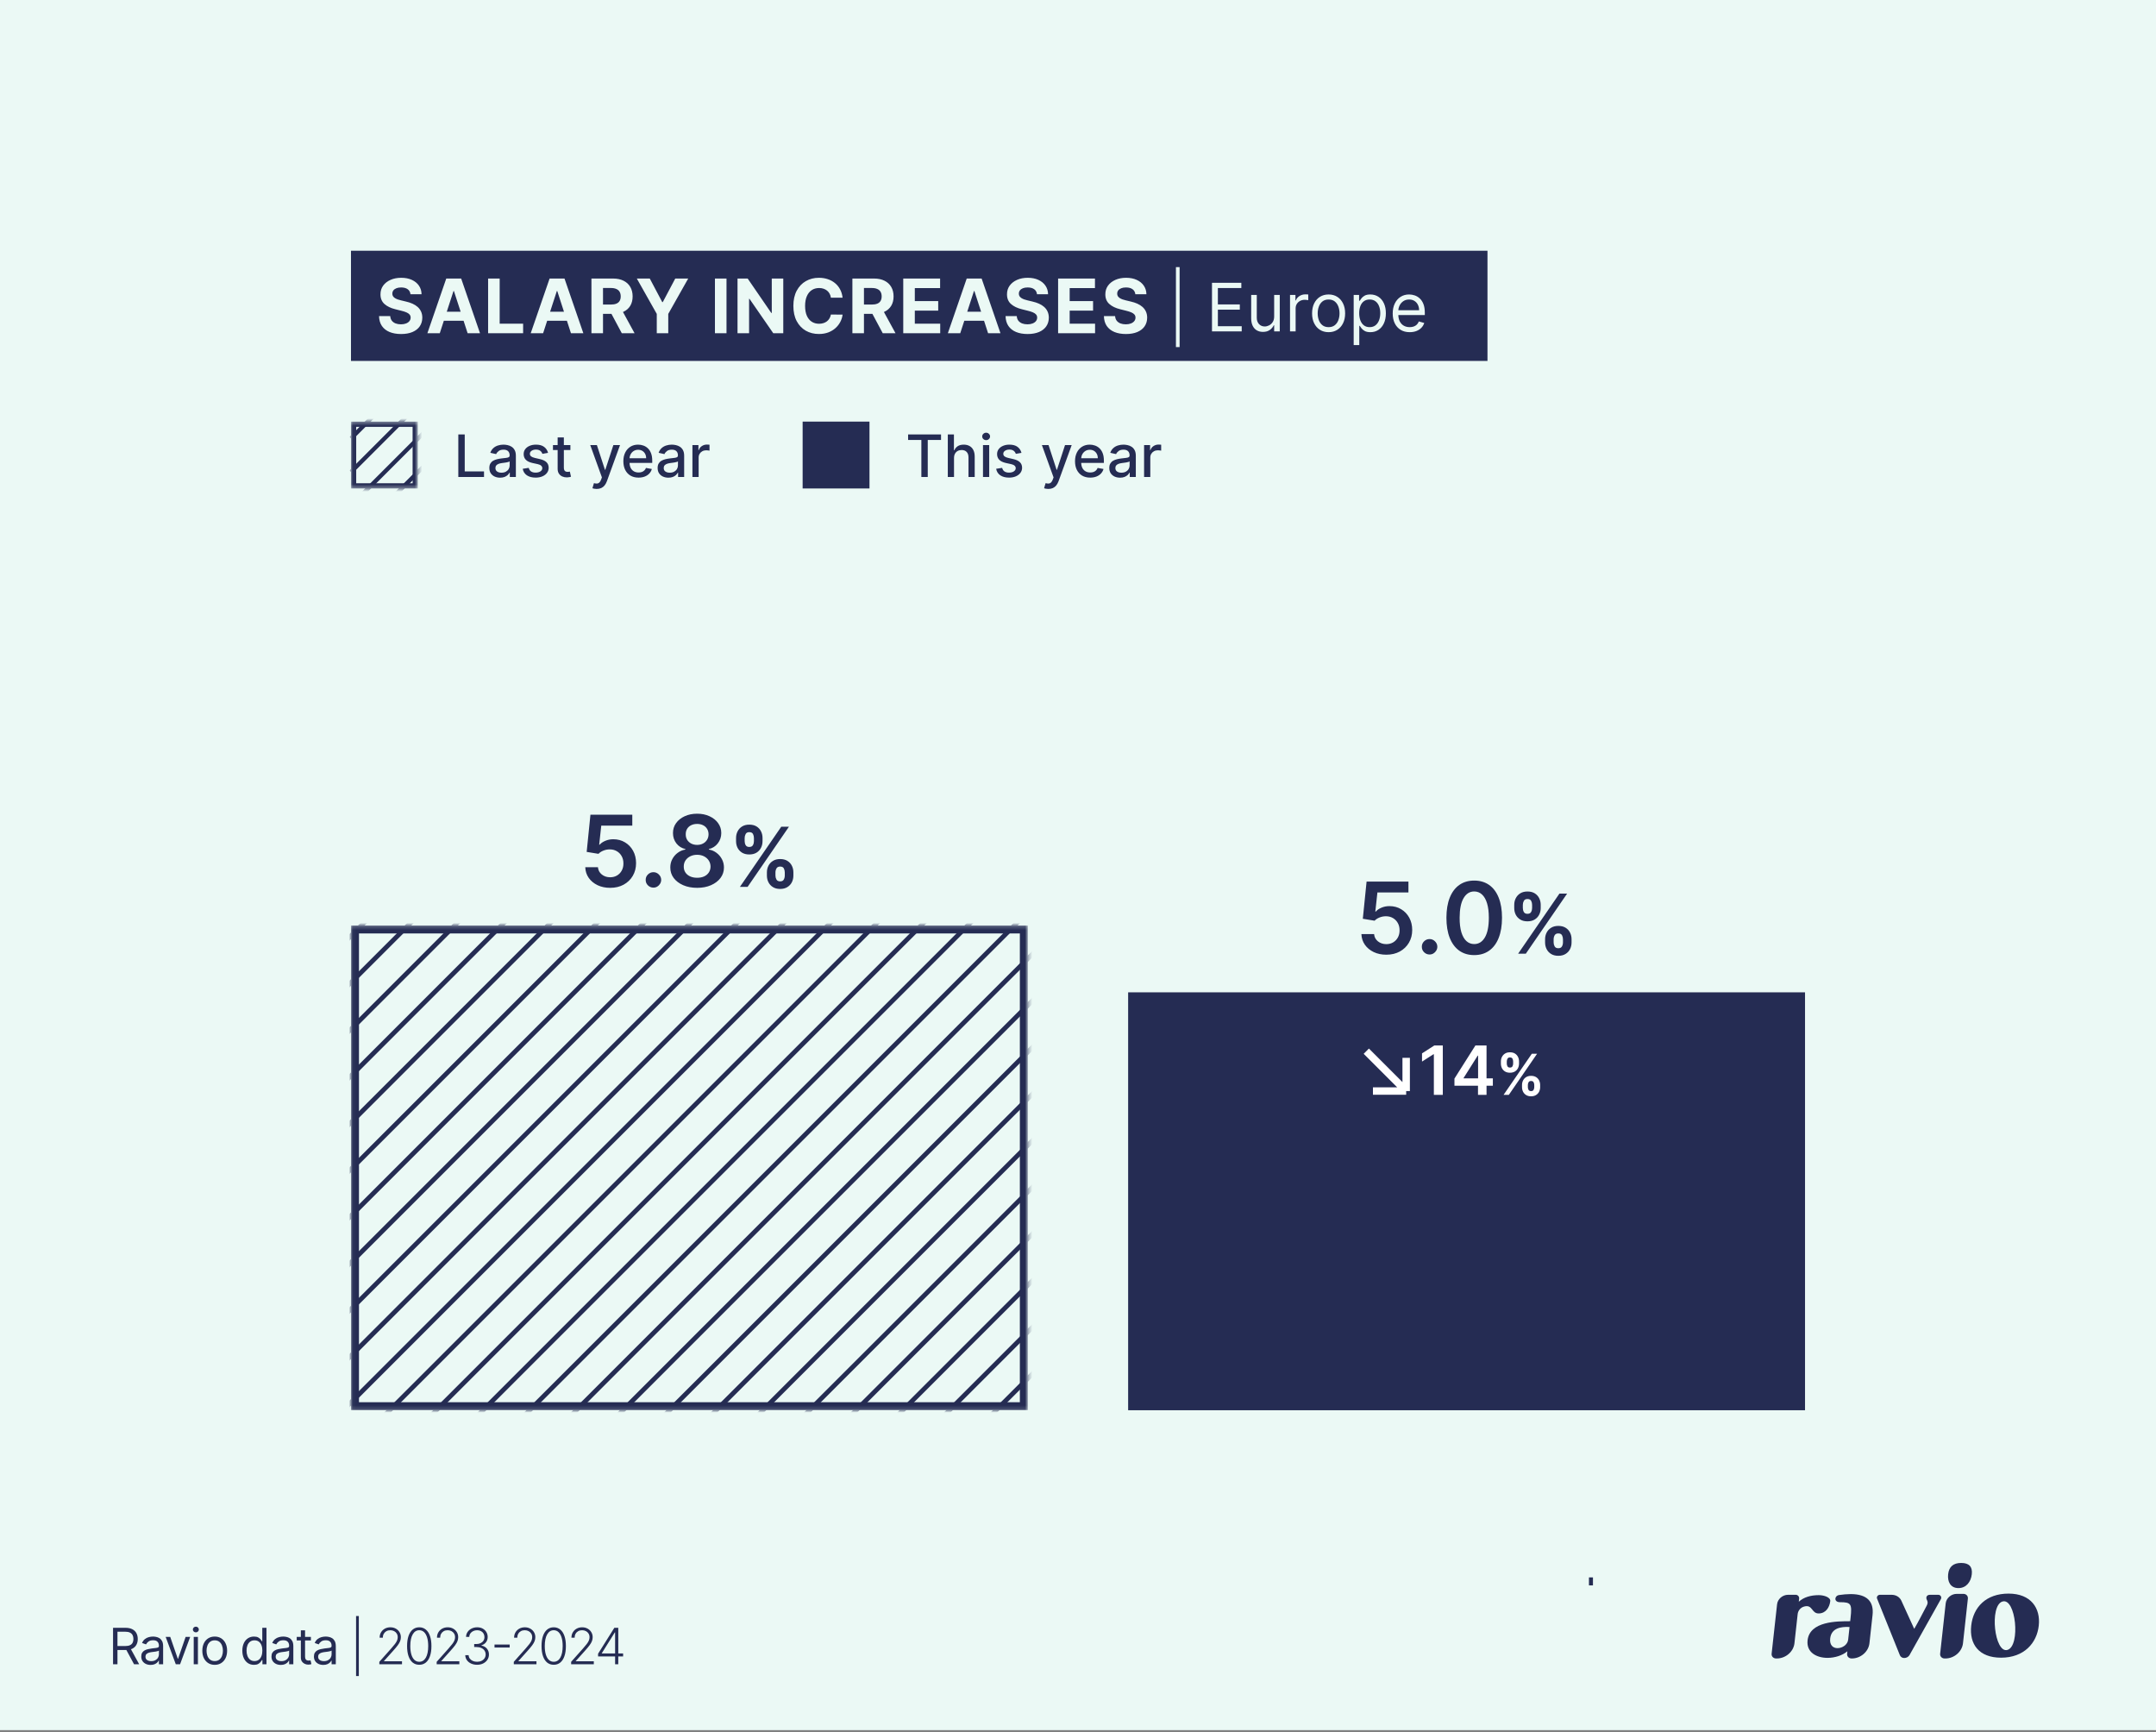 <svg width="590" height="474" viewBox="0 0 590 474" fill="none" xmlns="http://www.w3.org/2000/svg">
<rect x="0" y="0" width="590" height="474" fill="#808080" stroke="none"/>
<rect width="590" height="473.372" fill="#EBF9F5"/>
<g clip-path="url(#clip0_9203_2641)">
<path d="M497.682 441.452C495.691 441.452 496.058 438.918 493.719 439.56C493.235 439.691 492.803 439.968 492.483 440.354C492.163 440.739 491.97 441.214 491.931 441.713L491.06 449.612C490.808 451.908 488.651 453.768 486.245 453.768H486.033C485.281 453.768 484.736 453.188 484.814 452.47L486.306 438.943C486.464 437.508 487.811 436.346 489.315 436.346H491.365C491.501 436.34 491.636 436.363 491.762 436.414C491.887 436.465 492.001 436.542 492.093 436.641C492.186 436.74 492.256 436.857 492.299 436.986C492.342 437.114 492.356 437.251 492.341 437.385L492.247 438.242C493.557 437.05 495.444 436.443 497.702 436.443C499.229 436.443 500.968 437.076 500.858 438.077C500.669 439.781 499.629 441.452 497.682 441.452Z" fill="#252C53"/>
<path d="M506.766 453.768C509.172 453.768 511.327 451.913 511.581 449.613L512.433 441.873C512.84 438.178 510.907 436.153 506.425 436.153C505.377 436.167 504.332 436.253 503.296 436.41C501.961 436.603 501.8 438.371 503.518 438.371C506.551 438.371 506.836 438.82 506.421 442.612L506.314 443.576C502.776 443.576 495.231 443.545 494.651 448.815C494.29 452.093 497.089 453.604 500.121 453.604C502.075 453.604 504.168 452.961 505.542 451.804L505.469 452.467C505.391 453.185 505.936 453.766 506.687 453.766L506.766 453.768ZM505.758 448.631C505.606 450.013 504.155 450.944 502.838 450.944C501.66 450.944 500.632 450.173 500.838 448.309C501.149 445.481 503.693 445.03 506.138 445.159L505.758 448.631Z" fill="#252C53"/>
<path d="M522.533 452.871C522.378 453.109 522.166 453.305 521.916 453.44C521.665 453.575 521.385 453.644 521.101 453.642C520.847 453.65 520.597 453.58 520.383 453.443C520.17 453.305 520.004 453.106 519.906 452.871L513.662 437.367C513.472 436.896 513.891 436.348 514.441 436.348H517.654C518.848 436.348 519.865 436.969 520.319 437.966L523.833 445.668C524.942 443.812 526.07 441.518 527.225 439.373C527.682 438.522 527.474 438.101 527.274 437.689C526.96 437.042 527.263 436.348 528.131 436.348H530.411C530.555 436.343 530.697 436.378 530.822 436.448C530.947 436.518 531.051 436.62 531.123 436.744C531.195 436.868 531.232 437.009 531.23 437.152C531.229 437.295 531.188 437.435 531.113 437.558L522.533 452.871Z" fill="#252C53"/>
<path d="M530.929 452.474L532.449 438.692C532.607 437.257 533.954 436.094 535.458 436.094H537.304C538.057 436.094 538.602 436.676 538.522 437.393L537.181 449.615C536.927 451.91 534.772 453.771 532.365 453.771H532.153C531.397 453.771 530.851 453.189 530.929 452.474Z" fill="#252C53"/>
<path d="M533.119 430.722C533.346 428.664 534.537 427.635 536.693 427.636C538.848 427.637 539.814 428.665 539.589 430.722C539.362 432.779 538.092 434.515 535.935 434.515C533.778 434.515 532.892 432.779 533.119 430.722Z" fill="#252C53"/>
<path d="M557.917 444.788C557.387 449.581 553.888 453.554 547.589 453.554C541.53 453.554 538.874 449.843 539.432 444.788C539.989 439.732 543.496 436.02 549.651 436.02C555.807 436.02 558.443 440.03 557.917 444.788ZM547.974 438.188C544.339 439.304 545.806 452.536 549.373 451.42C552.974 450.307 551.646 437.043 547.974 438.192V438.188Z" fill="#252C53"/>
</g>
<path d="M30.937 455.357V445.378H34.309C35.088 445.378 35.728 445.511 36.228 445.777C36.729 446.04 37.099 446.403 37.339 446.864C37.58 447.325 37.7 447.85 37.7 448.438C37.7 449.026 37.58 449.547 37.339 450.002C37.099 450.456 36.73 450.814 36.233 451.074C35.736 451.33 35.101 451.459 34.328 451.459H31.6V450.367H34.289C34.822 450.367 35.251 450.289 35.575 450.133C35.904 449.977 36.141 449.756 36.287 449.471C36.436 449.181 36.511 448.837 36.511 448.438C36.511 448.038 36.436 447.689 36.287 447.39C36.138 447.091 35.899 446.861 35.571 446.698C35.242 446.532 34.809 446.45 34.27 446.45H32.145V455.357H30.937ZM35.634 450.874L38.09 455.357H36.686L34.27 450.874H35.634ZM41.211 455.532C40.737 455.532 40.306 455.443 39.92 455.264C39.533 455.082 39.226 454.821 38.999 454.48C38.772 454.135 38.658 453.719 38.658 453.232C38.658 452.803 38.742 452.456 38.911 452.189C39.08 451.92 39.306 451.709 39.589 451.556C39.871 451.403 40.183 451.29 40.524 451.215C40.868 451.137 41.214 451.075 41.562 451.03C42.017 450.971 42.385 450.927 42.668 450.898C42.954 450.866 43.162 450.812 43.292 450.737C43.425 450.663 43.491 450.533 43.491 450.348V450.309C43.491 449.828 43.36 449.454 43.097 449.188C42.837 448.922 42.442 448.788 41.913 448.788C41.364 448.788 40.933 448.909 40.621 449.149C40.31 449.389 40.09 449.646 39.964 449.919L38.872 449.529C39.067 449.074 39.327 448.72 39.652 448.467C39.98 448.21 40.337 448.032 40.724 447.931C41.114 447.827 41.497 447.775 41.874 447.775C42.114 447.775 42.39 447.804 42.702 447.863C43.017 447.918 43.321 448.033 43.613 448.209C43.909 448.384 44.154 448.649 44.349 449.003C44.544 449.357 44.641 449.831 44.641 450.426V455.357H43.491V454.343H43.433C43.355 454.506 43.225 454.679 43.043 454.864C42.861 455.05 42.619 455.207 42.317 455.337C42.015 455.467 41.646 455.532 41.211 455.532ZM41.386 454.499C41.841 454.499 42.225 454.41 42.536 454.231C42.852 454.052 43.089 453.822 43.248 453.539C43.41 453.257 43.491 452.959 43.491 452.647V451.595C43.443 451.653 43.336 451.707 43.17 451.756C43.007 451.801 42.819 451.842 42.605 451.878C42.394 451.91 42.187 451.939 41.986 451.965C41.788 451.988 41.627 452.008 41.503 452.024C41.205 452.063 40.925 452.126 40.665 452.214C40.409 452.298 40.201 452.427 40.042 452.599C39.886 452.768 39.808 452.998 39.808 453.291C39.808 453.69 39.956 453.992 40.251 454.197C40.55 454.398 40.928 454.499 41.386 454.499ZM52.043 447.872L49.276 455.357H48.106L45.339 447.872H46.586L48.652 453.836H48.73L50.796 447.872H52.043ZM53.012 455.357V447.872H54.162V455.357H53.012ZM53.597 446.625C53.373 446.625 53.179 446.549 53.017 446.396C52.858 446.243 52.778 446.06 52.778 445.845C52.778 445.631 52.858 445.448 53.017 445.295C53.179 445.142 53.373 445.066 53.597 445.066C53.821 445.066 54.013 445.142 54.172 445.295C54.334 445.448 54.415 445.631 54.415 445.845C54.415 446.06 54.334 446.243 54.172 446.396C54.013 446.549 53.821 446.625 53.597 446.625ZM58.76 455.512C58.084 455.512 57.491 455.352 56.981 455.03C56.474 454.709 56.078 454.259 55.792 453.68C55.51 453.102 55.368 452.427 55.368 451.653C55.368 450.874 55.51 450.193 55.792 449.612C56.078 449.03 56.474 448.579 56.981 448.257C57.491 447.936 58.084 447.775 58.76 447.775C59.435 447.775 60.027 447.936 60.533 448.257C61.043 448.579 61.44 449.03 61.722 449.612C62.008 450.193 62.151 450.874 62.151 451.653C62.151 452.427 62.008 453.102 61.722 453.68C61.44 454.259 61.043 454.709 60.533 455.03C60.027 455.352 59.435 455.512 58.76 455.512ZM58.76 454.48C59.273 454.48 59.695 454.348 60.027 454.085C60.358 453.822 60.603 453.476 60.762 453.047C60.922 452.618 61.001 452.154 61.001 451.653C61.001 451.153 60.922 450.687 60.762 450.255C60.603 449.823 60.358 449.474 60.027 449.207C59.695 448.941 59.273 448.808 58.76 448.808C58.246 448.808 57.824 448.941 57.493 449.207C57.162 449.474 56.916 449.823 56.757 450.255C56.598 450.687 56.518 451.153 56.518 451.653C56.518 452.154 56.598 452.618 56.757 453.047C56.916 453.476 57.162 453.822 57.493 454.085C57.824 454.348 58.246 454.48 58.76 454.48ZM69.494 455.512C68.87 455.512 68.319 455.355 67.842 455.04C67.364 454.722 66.991 454.273 66.721 453.695C66.452 453.114 66.317 452.427 66.317 451.634C66.317 450.848 66.452 450.166 66.721 449.588C66.991 449.009 67.366 448.563 67.847 448.248C68.328 447.933 68.883 447.775 69.513 447.775C70 447.775 70.385 447.856 70.668 448.019C70.954 448.178 71.171 448.36 71.321 448.564C71.474 448.766 71.592 448.931 71.677 449.061H71.774V445.378H72.924V455.357H71.813V454.207H71.677C71.592 454.343 71.472 454.515 71.316 454.723C71.16 454.928 70.938 455.111 70.648 455.274C70.359 455.433 69.974 455.512 69.494 455.512ZM69.65 454.48C70.111 454.48 70.501 454.359 70.819 454.119C71.137 453.875 71.379 453.539 71.545 453.11C71.711 452.678 71.793 452.18 71.793 451.614C71.793 451.056 71.712 450.567 71.55 450.148C71.388 449.726 71.147 449.398 70.829 449.164C70.51 448.927 70.117 448.808 69.65 448.808C69.162 448.808 68.756 448.933 68.431 449.183C68.11 449.43 67.868 449.766 67.706 450.192C67.546 450.614 67.467 451.088 67.467 451.614C67.467 452.147 67.548 452.631 67.71 453.066C67.876 453.499 68.12 453.843 68.441 454.099C68.766 454.353 69.169 454.48 69.65 454.48ZM76.843 455.532C76.369 455.532 75.939 455.443 75.552 455.264C75.165 455.082 74.858 454.821 74.631 454.48C74.404 454.135 74.29 453.719 74.29 453.232C74.29 452.803 74.374 452.456 74.543 452.189C74.712 451.92 74.938 451.709 75.221 451.556C75.503 451.403 75.815 451.29 76.156 451.215C76.501 451.137 76.846 451.075 77.194 451.03C77.649 450.971 78.017 450.927 78.3 450.898C78.586 450.866 78.794 450.812 78.924 450.737C79.057 450.663 79.124 450.533 79.124 450.348V450.309C79.124 449.828 78.992 449.454 78.729 449.188C78.469 448.922 78.074 448.788 77.545 448.788C76.996 448.788 76.565 448.909 76.254 449.149C75.942 449.389 75.722 449.646 75.596 449.919L74.504 449.529C74.699 449.074 74.959 448.72 75.284 448.467C75.612 448.21 75.969 448.032 76.356 447.931C76.746 447.827 77.129 447.775 77.506 447.775C77.746 447.775 78.022 447.804 78.334 447.863C78.649 447.918 78.953 448.033 79.245 448.209C79.541 448.384 79.786 448.649 79.981 449.003C80.176 449.357 80.273 449.831 80.273 450.426V455.357H79.124V454.343H79.065C78.987 454.506 78.857 454.679 78.675 454.864C78.493 455.05 78.251 455.207 77.949 455.337C77.647 455.467 77.278 455.532 76.843 455.532ZM77.019 454.499C77.473 454.499 77.857 454.41 78.168 454.231C78.484 454.052 78.721 453.822 78.88 453.539C79.042 453.257 79.124 452.959 79.124 452.647V451.595C79.075 451.653 78.968 451.707 78.802 451.756C78.639 451.801 78.451 451.842 78.237 451.878C78.025 451.91 77.819 451.939 77.618 451.965C77.42 451.988 77.259 452.008 77.135 452.024C76.837 452.063 76.557 452.126 76.297 452.214C76.041 452.298 75.833 452.427 75.674 452.599C75.518 452.768 75.44 452.998 75.44 453.291C75.44 453.69 75.588 453.992 75.883 454.197C76.182 454.398 76.561 454.499 77.019 454.499ZM85.078 447.872V448.847H81.2V447.872H85.078ZM82.33 446.079H83.48V453.213C83.48 453.538 83.527 453.781 83.621 453.944C83.719 454.103 83.842 454.21 83.992 454.265C84.144 454.317 84.305 454.343 84.474 454.343C84.601 454.343 84.705 454.337 84.786 454.324C84.867 454.307 84.932 454.294 84.981 454.285L85.215 455.318C85.137 455.347 85.028 455.376 84.888 455.405C84.749 455.438 84.572 455.454 84.357 455.454C84.032 455.454 83.714 455.384 83.402 455.245C83.094 455.105 82.837 454.892 82.632 454.606C82.431 454.32 82.33 453.96 82.33 453.525V446.079ZM88.462 455.532C87.987 455.532 87.557 455.443 87.17 455.264C86.784 455.082 86.477 454.821 86.249 454.48C86.022 454.135 85.908 453.719 85.908 453.232C85.908 452.803 85.993 452.456 86.162 452.189C86.331 451.92 86.556 451.709 86.839 451.556C87.121 451.403 87.433 451.29 87.774 451.215C88.119 451.137 88.465 451.075 88.812 451.03C89.267 450.971 89.636 450.927 89.918 450.898C90.204 450.866 90.412 450.812 90.542 450.737C90.675 450.663 90.742 450.533 90.742 450.348V450.309C90.742 449.828 90.61 449.454 90.347 449.188C90.087 448.922 89.693 448.788 89.163 448.788C88.614 448.788 88.184 448.909 87.872 449.149C87.56 449.389 87.341 449.646 87.214 449.919L86.123 449.529C86.318 449.074 86.577 448.72 86.902 448.467C87.23 448.21 87.588 448.032 87.974 447.931C88.364 447.827 88.747 447.775 89.124 447.775C89.365 447.775 89.641 447.804 89.952 447.863C90.267 447.918 90.571 448.033 90.864 448.209C91.159 448.384 91.404 448.649 91.599 449.003C91.794 449.357 91.892 449.831 91.892 450.426V455.357H90.742V454.343H90.683C90.605 454.506 90.475 454.679 90.293 454.864C90.112 455.05 89.87 455.207 89.567 455.337C89.265 455.467 88.897 455.532 88.462 455.532ZM88.637 454.499C89.092 454.499 89.475 454.41 89.787 454.231C90.102 454.052 90.339 453.822 90.498 453.539C90.661 453.257 90.742 452.959 90.742 452.647V451.595C90.693 451.653 90.586 451.707 90.42 451.756C90.258 451.801 90.069 451.842 89.855 451.878C89.644 451.91 89.438 451.939 89.236 451.965C89.038 451.988 88.877 452.008 88.754 452.024C88.455 452.063 88.176 452.126 87.916 452.214C87.659 452.298 87.451 452.427 87.292 452.599C87.136 452.768 87.058 452.998 87.058 453.291C87.058 453.69 87.206 453.992 87.502 454.197C87.8 454.398 88.179 454.499 88.637 454.499ZM98.194 442.162V458.572H97.439V442.162H98.194ZM103.806 455.357V454.689L107.066 451.025C107.491 450.544 107.834 450.133 108.094 449.792C108.354 449.451 108.542 449.136 108.659 448.847C108.779 448.558 108.839 448.257 108.839 447.946C108.839 447.565 108.75 447.234 108.571 446.952C108.396 446.666 108.154 446.443 107.845 446.284C107.537 446.125 107.189 446.045 106.802 446.045C106.393 446.045 106.034 446.133 105.726 446.308C105.42 446.484 105.183 446.724 105.014 447.029C104.845 447.335 104.761 447.686 104.761 448.082H103.889C103.889 447.53 104.015 447.041 104.269 446.615C104.525 446.187 104.875 445.85 105.316 445.607C105.761 445.363 106.265 445.241 106.827 445.241C107.382 445.241 107.876 445.361 108.308 445.602C108.74 445.839 109.08 446.162 109.326 446.571C109.573 446.981 109.697 447.439 109.697 447.946C109.697 448.313 109.632 448.668 109.502 449.013C109.375 449.357 109.156 449.74 108.844 450.162C108.532 450.585 108.1 451.101 107.548 451.712L105.073 454.475V454.538H110.009V455.357H103.806ZM114.731 455.493C114.029 455.493 113.43 455.292 112.933 454.889C112.439 454.483 112.059 453.896 111.792 453.13C111.529 452.363 111.398 451.442 111.398 450.367C111.398 449.295 111.529 448.378 111.792 447.614C112.059 446.848 112.44 446.261 112.937 445.855C113.438 445.446 114.035 445.241 114.731 445.241C115.426 445.241 116.022 445.446 116.519 445.855C117.019 446.261 117.401 446.848 117.664 447.614C117.93 448.378 118.063 449.295 118.063 450.367C118.063 451.442 117.93 452.363 117.664 453.13C117.401 453.896 117.021 454.483 116.524 454.889C116.03 455.292 115.432 455.493 114.731 455.493ZM114.731 454.674C115.5 454.674 116.101 454.299 116.533 453.549C116.965 452.795 117.181 451.735 117.181 450.367C117.181 449.458 117.082 448.681 116.884 448.038C116.689 447.392 116.408 446.898 116.041 446.557C115.677 446.216 115.241 446.045 114.731 446.045C113.967 446.045 113.368 446.425 112.933 447.185C112.497 447.942 112.28 449.003 112.28 450.367C112.28 451.277 112.377 452.053 112.572 452.696C112.77 453.339 113.051 453.83 113.415 454.168C113.782 454.506 114.221 454.674 114.731 454.674ZM119.498 455.357V454.689L122.757 451.025C123.183 450.544 123.525 450.133 123.785 449.792C124.045 449.451 124.234 449.136 124.351 448.847C124.471 448.558 124.531 448.257 124.531 447.946C124.531 447.565 124.442 447.234 124.263 446.952C124.087 446.666 123.845 446.443 123.537 446.284C123.228 446.125 122.881 446.045 122.494 446.045C122.085 446.045 121.726 446.133 121.417 446.308C121.112 446.484 120.875 446.724 120.706 447.029C120.537 447.335 120.453 447.686 120.453 448.082H119.58C119.58 447.53 119.707 447.041 119.96 446.615C120.217 446.187 120.566 445.85 121.008 445.607C121.453 445.363 121.957 445.241 122.519 445.241C123.074 445.241 123.568 445.361 124 445.602C124.432 445.839 124.771 446.162 125.018 446.571C125.265 446.981 125.388 447.439 125.388 447.946C125.388 448.313 125.323 448.668 125.194 449.013C125.067 449.357 124.848 449.74 124.536 450.162C124.224 450.585 123.792 451.101 123.24 451.712L120.764 454.475V454.538H125.7V455.357H119.498ZM130.564 455.493C129.95 455.493 129.401 455.383 128.917 455.162C128.433 454.938 128.049 454.627 127.767 454.231C127.484 453.835 127.335 453.378 127.318 452.862H128.239C128.256 453.226 128.368 453.544 128.576 453.817C128.783 454.086 129.06 454.298 129.404 454.45C129.748 454.6 130.131 454.674 130.554 454.674C131.015 454.674 131.421 454.588 131.772 454.416C132.126 454.244 132.402 454.009 132.6 453.71C132.802 453.408 132.902 453.066 132.902 452.686C132.902 452.284 132.8 451.928 132.595 451.619C132.391 451.311 132.097 451.07 131.713 450.898C131.333 450.726 130.879 450.64 130.349 450.64H129.764V449.821H130.349C130.781 449.821 131.163 449.743 131.494 449.588C131.829 449.428 132.092 449.206 132.284 448.92C132.475 448.634 132.571 448.298 132.571 447.911C132.571 447.544 132.488 447.221 132.322 446.942C132.157 446.662 131.923 446.443 131.621 446.284C131.322 446.125 130.973 446.045 130.573 446.045C130.187 446.045 129.833 446.12 129.511 446.269C129.189 446.419 128.93 446.63 128.731 446.903C128.537 447.176 128.433 447.499 128.42 447.872H127.538C127.551 447.353 127.694 446.896 127.966 446.503C128.243 446.107 128.608 445.798 129.063 445.577C129.521 445.353 130.028 445.241 130.583 445.241C131.171 445.241 131.679 445.361 132.108 445.602C132.537 445.842 132.868 446.162 133.102 446.562C133.339 446.958 133.458 447.395 133.458 447.872C133.458 448.441 133.303 448.928 132.995 449.334C132.686 449.737 132.271 450.016 131.748 450.172V450.236C132.384 450.362 132.884 450.645 133.248 451.083C133.615 451.519 133.799 452.053 133.799 452.686C133.799 453.219 133.659 453.698 133.38 454.124C133.1 454.546 132.717 454.881 132.23 455.128C131.746 455.371 131.19 455.493 130.564 455.493ZM139.477 449.958V450.776H135.326V449.958H139.477ZM140.603 455.357V454.689L143.863 451.025C144.288 450.544 144.631 450.133 144.891 449.792C145.151 449.451 145.339 449.136 145.456 448.847C145.576 448.558 145.636 448.257 145.636 447.946C145.636 447.565 145.547 447.234 145.368 446.952C145.193 446.666 144.951 446.443 144.642 446.284C144.334 446.125 143.986 446.045 143.6 446.045C143.19 446.045 142.831 446.133 142.523 446.308C142.218 446.484 141.98 446.724 141.812 447.029C141.643 447.335 141.558 447.686 141.558 448.082H140.686C140.686 447.53 140.813 447.041 141.066 446.615C141.323 446.187 141.672 445.85 142.114 445.607C142.559 445.363 143.062 445.241 143.624 445.241C144.18 445.241 144.673 445.361 145.105 445.602C145.537 445.839 145.877 446.162 146.124 446.571C146.371 446.981 146.494 447.439 146.494 447.946C146.494 448.313 146.429 448.668 146.299 449.013C146.172 449.357 145.953 449.74 145.641 450.162C145.329 450.585 144.897 451.101 144.345 451.712L141.87 454.475V454.538H146.806V455.357H140.603ZM151.528 455.493C150.826 455.493 150.227 455.292 149.73 454.889C149.236 454.483 148.856 453.896 148.59 453.13C148.327 452.363 148.195 451.442 148.195 450.367C148.195 449.295 148.327 448.378 148.59 447.614C148.856 446.848 149.238 446.261 149.735 445.855C150.235 445.446 150.833 445.241 151.528 445.241C152.223 445.241 152.819 445.446 153.316 445.855C153.816 446.261 154.198 446.848 154.461 447.614C154.727 448.378 154.861 449.295 154.861 450.367C154.861 451.442 154.727 452.363 154.461 453.13C154.198 453.896 153.818 454.483 153.321 454.889C152.827 455.292 152.229 455.493 151.528 455.493ZM151.528 454.674C152.298 454.674 152.899 454.299 153.331 453.549C153.763 452.795 153.979 451.735 153.979 450.367C153.979 449.458 153.88 448.681 153.681 448.038C153.487 447.392 153.206 446.898 152.839 446.557C152.475 446.216 152.038 446.045 151.528 446.045C150.764 446.045 150.165 446.425 149.73 447.185C149.295 447.942 149.077 449.003 149.077 450.367C149.077 451.277 149.174 452.053 149.369 452.696C149.567 453.339 149.848 453.83 150.212 454.168C150.579 454.506 151.018 454.674 151.528 454.674ZM156.295 455.357V454.689L159.555 451.025C159.98 450.544 160.323 450.133 160.583 449.792C160.843 449.451 161.031 449.136 161.148 448.847C161.268 448.558 161.328 448.257 161.328 447.946C161.328 447.565 161.239 447.234 161.06 446.952C160.885 446.666 160.643 446.443 160.334 446.284C160.026 446.125 159.678 446.045 159.291 446.045C158.882 446.045 158.523 446.133 158.215 446.308C157.909 446.484 157.672 446.724 157.503 447.029C157.334 447.335 157.25 447.686 157.25 448.082H156.378C156.378 447.53 156.504 447.041 156.758 446.615C157.014 446.187 157.364 445.85 157.805 445.607C158.25 445.363 158.754 445.241 159.316 445.241C159.871 445.241 160.365 445.361 160.797 445.602C161.229 445.839 161.569 446.162 161.815 446.571C162.062 446.981 162.186 447.439 162.186 447.946C162.186 448.313 162.121 448.668 161.991 449.013C161.864 449.357 161.645 449.74 161.333 450.162C161.021 450.585 160.589 451.101 160.037 451.712L157.562 454.475V454.538H162.498V455.357H156.295ZM163.667 453.213V452.472L168.116 445.378H168.662V446.62H168.257L164.686 452.331V452.394H170.518V453.213H163.667ZM168.326 455.357V452.979V452.638V445.378H169.193V455.357H168.326Z" fill="#252C53"/>
<path d="M379.372 261.214C378.087 261.214 376.936 260.973 375.921 260.491C374.905 260.002 374.099 259.334 373.501 258.485C372.91 257.637 372.595 256.667 372.556 255.574H376.027C376.091 256.384 376.441 257.046 377.078 257.56C377.714 258.068 378.479 258.321 379.372 258.321C380.072 258.321 380.696 258.161 381.242 257.839C381.788 257.518 382.219 257.071 382.534 256.499C382.849 255.927 383.003 255.275 382.997 254.543C383.003 253.797 382.846 253.135 382.524 252.557C382.203 251.978 381.763 251.525 381.204 251.197C380.644 250.863 380.002 250.696 379.276 250.696C378.684 250.69 378.103 250.799 377.531 251.024C376.959 251.249 376.506 251.544 376.171 251.911L372.942 251.381L373.973 241.201H385.426V244.189H376.933L376.364 249.424H376.48C376.846 248.993 377.364 248.636 378.032 248.354C378.7 248.064 379.433 247.92 380.23 247.92C381.425 247.92 382.492 248.202 383.43 248.768C384.369 249.327 385.108 250.098 385.648 251.082C386.188 252.065 386.457 253.19 386.457 254.456C386.457 255.76 386.155 256.924 385.551 257.946C384.954 258.961 384.121 259.761 383.054 260.346C381.994 260.924 380.767 261.214 379.372 261.214ZM391.212 261.156C390.628 261.156 390.126 260.95 389.709 260.539C389.291 260.127 389.085 259.626 389.092 259.035C389.085 258.456 389.291 257.962 389.709 257.55C390.126 257.139 390.628 256.933 391.212 256.933C391.778 256.933 392.27 257.139 392.687 257.55C393.112 257.962 393.327 258.456 393.333 259.035C393.327 259.427 393.224 259.784 393.025 260.105C392.832 260.426 392.575 260.683 392.254 260.876C391.939 261.062 391.592 261.156 391.212 261.156ZM403.427 261.32C401.839 261.32 400.477 260.918 399.339 260.115C398.208 259.305 397.337 258.138 396.727 256.615C396.123 255.086 395.82 253.244 395.82 251.091C395.827 248.938 396.132 247.107 396.736 245.596C397.347 244.08 398.218 242.923 399.349 242.126C400.486 241.329 401.846 240.931 403.427 240.931C405.008 240.931 406.367 241.329 407.504 242.126C408.642 242.923 409.513 244.08 410.117 245.596C410.727 247.113 411.033 248.945 411.033 251.091C411.033 253.251 410.727 255.095 410.117 256.625C409.513 258.148 408.642 259.311 407.504 260.115C406.373 260.918 405.014 261.32 403.427 261.32ZM403.427 258.302C404.661 258.302 405.634 257.695 406.348 256.48C407.067 255.259 407.427 253.463 407.427 251.091C407.427 249.523 407.263 248.206 406.936 247.139C406.608 246.072 406.145 245.269 405.547 244.729C404.95 244.183 404.243 243.909 403.427 243.909C402.199 243.909 401.229 244.52 400.515 245.741C399.802 246.956 399.442 248.739 399.436 251.091C399.429 252.666 399.587 253.99 399.908 255.063C400.236 256.136 400.698 256.946 401.296 257.492C401.894 258.032 402.604 258.302 403.427 258.302ZM422.82 257.859V256.991C422.82 256.332 422.959 255.727 423.238 255.176C423.522 254.619 423.932 254.174 424.467 253.842C425.008 253.505 425.667 253.336 426.443 253.336C427.231 253.336 427.892 253.502 428.428 253.834C428.969 254.166 429.376 254.611 429.649 255.168C429.927 255.719 430.066 256.327 430.066 256.991V257.859C430.066 258.517 429.927 259.125 429.649 259.682C429.37 260.234 428.96 260.676 428.42 261.008C427.879 261.345 427.22 261.514 426.443 261.514C425.656 261.514 424.995 261.345 424.459 261.008C423.924 260.676 423.516 260.234 423.238 259.682C422.959 259.125 422.82 258.517 422.82 257.859ZM425.158 256.991V257.859C425.158 258.239 425.249 258.598 425.431 258.935C425.619 259.273 425.956 259.441 426.443 259.441C426.931 259.441 427.263 259.275 427.439 258.943C427.622 258.611 427.713 258.25 427.713 257.859V256.991C427.713 256.6 427.627 256.236 427.456 255.899C427.284 255.561 426.947 255.392 426.443 255.392C425.961 255.392 425.627 255.561 425.439 255.899C425.252 256.236 425.158 256.6 425.158 256.991ZM414.377 248.444V247.576C414.377 246.912 414.519 246.304 414.803 245.752C415.087 245.195 415.496 244.751 416.032 244.419C416.573 244.087 417.226 243.921 417.992 243.921C418.785 243.921 419.449 244.087 419.984 244.419C420.52 244.751 420.927 245.195 421.206 245.752C421.484 246.304 421.623 246.912 421.623 247.576V248.444C421.623 249.108 421.481 249.715 421.197 250.267C420.919 250.819 420.509 251.261 419.968 251.593C419.433 251.919 418.774 252.083 417.992 252.083C417.21 252.083 416.549 251.917 416.008 251.585C415.472 251.247 415.065 250.805 414.787 250.259C414.514 249.707 414.377 249.102 414.377 248.444ZM416.731 247.576V248.444C416.731 248.834 416.822 249.196 417.004 249.528C417.191 249.86 417.521 250.026 417.992 250.026C418.485 250.026 418.82 249.86 418.996 249.528C419.178 249.196 419.269 248.834 419.269 248.444V247.576C419.269 247.185 419.184 246.821 419.012 246.483C418.841 246.146 418.501 245.977 417.992 245.977C417.515 245.977 417.186 246.149 417.004 246.491C416.822 246.834 416.731 247.196 416.731 247.576ZM415.437 260.944L426.749 244.491H428.853L417.542 260.944H415.437Z" fill="#252C53"/>
<rect x="308.721" y="271.511" width="185.233" height="114.341" fill="#252C53"/>
<path d="M166.976 242.919C165.691 242.919 164.541 242.678 163.525 242.196C162.51 241.708 161.703 241.039 161.106 240.191C160.514 239.343 160.199 238.372 160.161 237.28H163.631C163.696 238.089 164.046 238.751 164.682 239.265C165.318 239.773 166.083 240.027 166.976 240.027C167.677 240.027 168.3 239.866 168.847 239.545C169.393 239.224 169.824 238.777 170.138 238.205C170.453 237.633 170.608 236.981 170.601 236.248C170.608 235.503 170.45 234.841 170.129 234.262C169.807 233.684 169.367 233.231 168.808 232.903C168.249 232.569 167.606 232.402 166.88 232.402C166.289 232.395 165.707 232.504 165.135 232.729C164.563 232.954 164.11 233.25 163.776 233.616L160.546 233.086L161.578 222.906H173.03V225.895H164.537L163.969 231.129H164.084C164.451 230.699 164.968 230.342 165.636 230.059C166.305 229.77 167.038 229.625 167.834 229.625C169.03 229.625 170.097 229.908 171.035 230.474C171.973 231.033 172.712 231.804 173.252 232.787C173.792 233.771 174.062 234.895 174.062 236.161C174.062 237.466 173.76 238.629 173.156 239.651C172.558 240.667 171.726 241.467 170.659 242.051C169.599 242.63 168.371 242.919 166.976 242.919ZM178.817 242.861C178.232 242.861 177.731 242.656 177.313 242.244C176.895 241.833 176.69 241.332 176.696 240.74C176.69 240.162 176.895 239.667 177.313 239.256C177.731 238.845 178.232 238.639 178.817 238.639C179.383 238.639 179.874 238.845 180.292 239.256C180.716 239.667 180.931 240.162 180.938 240.74C180.931 241.132 180.829 241.489 180.629 241.81C180.437 242.132 180.179 242.389 179.858 242.582C179.543 242.768 179.196 242.861 178.817 242.861ZM190.778 242.919C189.345 242.919 188.072 242.678 186.961 242.196C185.855 241.714 184.988 241.055 184.358 240.22C183.734 239.378 183.426 238.424 183.432 237.357C183.426 236.528 183.606 235.766 183.972 235.072C184.338 234.378 184.833 233.799 185.457 233.337C186.087 232.868 186.787 232.569 187.558 232.44V232.305C186.543 232.08 185.72 231.563 185.09 230.753C184.467 229.937 184.158 228.995 184.165 227.929C184.158 226.913 184.441 226.007 185.013 225.21C185.585 224.413 186.369 223.787 187.365 223.33C188.362 222.868 189.499 222.636 190.778 222.636C192.044 222.636 193.172 222.868 194.162 223.33C195.158 223.787 195.942 224.413 196.514 225.21C197.092 226.007 197.382 226.913 197.382 227.929C197.382 228.995 197.063 229.937 196.427 230.753C195.797 231.563 194.984 232.08 193.988 232.305V232.44C194.759 232.569 195.454 232.868 196.071 233.337C196.694 233.799 197.189 234.378 197.555 235.072C197.928 235.766 198.114 236.528 198.114 237.357C198.114 238.424 197.799 239.378 197.17 240.22C196.54 241.055 195.672 241.714 194.567 242.196C193.468 242.678 192.205 242.919 190.778 242.919ZM190.778 240.162C191.517 240.162 192.16 240.037 192.706 239.786C193.252 239.529 193.677 239.169 193.979 238.706C194.281 238.244 194.435 237.71 194.441 237.106C194.435 236.476 194.271 235.92 193.95 235.438C193.635 234.95 193.201 234.567 192.648 234.291C192.102 234.015 191.479 233.877 190.778 233.877C190.071 233.877 189.441 234.015 188.889 234.291C188.336 234.567 187.899 234.95 187.578 235.438C187.263 235.92 187.108 236.476 187.115 237.106C187.108 237.71 187.256 238.244 187.558 238.706C187.86 239.163 188.284 239.519 188.831 239.776C189.383 240.033 190.033 240.162 190.778 240.162ZM190.778 231.168C191.382 231.168 191.916 231.046 192.378 230.801C192.847 230.557 193.217 230.217 193.487 229.78C193.757 229.343 193.895 228.838 193.901 228.266C193.895 227.7 193.76 227.206 193.497 226.781C193.233 226.351 192.867 226.02 192.398 225.788C191.928 225.551 191.389 225.432 190.778 225.432C190.155 225.432 189.605 225.551 189.13 225.788C188.66 226.02 188.294 226.351 188.031 226.781C187.774 227.206 187.648 227.7 187.655 228.266C187.648 228.838 187.777 229.343 188.04 229.78C188.31 230.21 188.68 230.551 189.149 230.801C189.624 231.046 190.168 231.168 190.778 231.168ZM209.868 239.564V238.697C209.868 238.038 210.007 237.433 210.286 236.881C210.57 236.324 210.979 235.88 211.515 235.548C212.056 235.21 212.715 235.041 213.491 235.041C214.278 235.041 214.94 235.207 215.475 235.54C216.016 235.872 216.423 236.316 216.697 236.873C216.975 237.425 217.114 238.033 217.114 238.697V239.564C217.114 240.223 216.975 240.831 216.697 241.388C216.418 241.94 216.008 242.381 215.467 242.713C214.926 243.051 214.268 243.22 213.491 243.22C212.704 243.22 212.042 243.051 211.507 242.713C210.971 242.381 210.564 241.94 210.286 241.388C210.007 240.831 209.868 240.223 209.868 239.564ZM212.206 238.697V239.564C212.206 239.945 212.297 240.303 212.479 240.641C212.666 240.978 213.004 241.147 213.491 241.147C213.979 241.147 214.311 240.981 214.487 240.649C214.669 240.317 214.76 239.955 214.76 239.564V238.697C214.76 238.306 214.675 237.942 214.503 237.604C214.332 237.267 213.995 237.098 213.491 237.098C213.009 237.098 212.674 237.267 212.487 237.604C212.3 237.942 212.206 238.306 212.206 238.697ZM201.425 230.149V229.281C201.425 228.617 201.567 228.009 201.851 227.458C202.134 226.901 202.544 226.456 203.08 226.124C203.621 225.792 204.274 225.626 205.04 225.626C205.833 225.626 206.497 225.792 207.032 226.124C207.568 226.456 207.975 226.901 208.253 227.458C208.532 228.009 208.671 228.617 208.671 229.281V230.149C208.671 230.813 208.529 231.421 208.245 231.973C207.967 232.524 207.557 232.966 207.016 233.298C206.481 233.625 205.822 233.788 205.04 233.788C204.258 233.788 203.597 233.622 203.056 233.29C202.52 232.953 202.113 232.511 201.835 231.965C201.561 231.413 201.425 230.808 201.425 230.149ZM203.779 229.281V230.149C203.779 230.54 203.87 230.902 204.052 231.234C204.239 231.566 204.569 231.732 205.04 231.732C205.533 231.732 205.867 231.566 206.044 231.234C206.226 230.902 206.317 230.54 206.317 230.149V229.281C206.317 228.89 206.232 228.526 206.06 228.189C205.889 227.851 205.549 227.683 205.04 227.683C204.563 227.683 204.234 227.854 204.052 228.197C203.87 228.54 203.779 228.901 203.779 229.281ZM202.485 242.649L213.796 226.197H215.901L204.59 242.649H202.485Z" fill="#252C53"/>
<mask id="mask0_9203_2641" style="mask-type:alpha" maskUnits="userSpaceOnUse" x="96" y="253" width="186" height="133">
<rect x="281.279" y="385.852" width="185.233" height="132.636" transform="rotate(-180 281.279 385.852)" fill="#25392A"/>
</mask>
<g mask="url(#mask0_9203_2641)">
<path fill-rule="evenodd" clip-rule="evenodd" d="M288.545 0.638L89.639 199.544L88.736 198.641L287.643 -0.265L288.545 0.638ZM288.545 13.4L89.639 212.307L88.736 211.404L287.643 12.498L288.545 13.4ZM288.545 26.166L89.639 225.072L88.736 224.169L287.643 25.263L288.545 26.166ZM288.545 38.928L89.639 237.835L88.736 236.932L287.643 38.026L288.545 38.928ZM288.545 51.694L89.639 250.6L88.736 249.697L287.643 50.791L288.545 51.694ZM288.545 64.457L89.639 263.363L88.736 262.46L287.643 63.554L288.545 64.457ZM288.545 77.222L89.639 276.128L88.736 275.225L287.643 76.319L288.545 77.222ZM288.545 89.987L89.639 288.893L88.736 287.991L287.643 89.084L288.545 89.987ZM288.545 102.75L89.639 301.656L88.736 300.753L287.643 101.847L288.545 102.75ZM288.545 115.515L89.639 314.421L88.736 313.519L287.643 114.612L288.545 115.515ZM288.545 128.278L89.639 327.184L88.736 326.281L287.643 127.375L288.545 128.278ZM288.545 141.043L89.639 339.949L88.736 339.047L287.643 140.14L288.545 141.043ZM288.545 153.806L89.639 352.712L88.736 351.809L287.643 152.903L288.545 153.806ZM288.545 166.571L89.639 365.477L88.736 364.574L287.643 165.668L288.545 166.571ZM288.545 179.336L89.639 378.242L88.736 377.34L287.643 178.433L288.545 179.336ZM288.545 192.099L89.639 391.005L88.736 390.102L287.643 191.196L288.545 192.099ZM288.545 204.864L89.639 403.77L88.736 402.868L287.643 203.961L288.545 204.864ZM288.545 217.627L89.639 416.533L88.736 415.63L287.643 216.724L288.545 217.627ZM288.545 230.392L89.639 429.298L88.736 428.396L287.643 229.489L288.545 230.392ZM288.545 243.155L89.639 442.061L88.736 441.158L287.643 242.252L288.545 243.155ZM288.545 255.92L89.639 454.826L88.736 453.924L287.643 255.017L288.545 255.92ZM288.545 268.685L89.639 467.591L88.736 466.689L287.643 267.782L288.545 268.685ZM288.545 281.448L89.639 480.354L88.736 479.452L287.643 280.545L288.545 281.448ZM288.545 294.213L89.639 493.119L88.736 492.217L287.643 293.31L288.545 294.213ZM288.545 306.976L89.639 505.882L88.736 504.98L287.643 306.073L288.545 306.976ZM288.545 319.741L89.639 518.647L88.736 517.745L287.643 318.838L288.545 319.741ZM288.545 332.504L89.639 531.41L88.736 530.508L287.643 331.601L288.545 332.504ZM288.545 345.269L89.639 544.175L88.736 543.273L287.643 344.366L288.545 345.269ZM288.545 358.034L89.639 556.94L88.736 556.038L287.643 357.131L288.545 358.034ZM288.545 370.797L89.639 569.703L88.736 568.801L287.643 369.894L288.545 370.797Z" fill="#252C53"/>
<rect x="280.185" y="384.757" width="183.044" height="130.447" transform="rotate(-180 280.185 384.757)" stroke="#252C53" stroke-width="2.189"/>
</g>
<mask id="mask1_9203_2641" style="mask-type:alpha" maskUnits="userSpaceOnUse" x="96" y="115" width="19" height="19">
<rect x="114.342" y="133.65" width="18.295" height="18.295" transform="rotate(-180 114.342 133.65)" fill="#25392A"/>
</mask>
<g mask="url(#mask1_9203_2641)">
<path d="M96.047 119.95L206.324 9.673" stroke="#252C53" stroke-width="1.149"/>
<path d="M96.047 129.139L206.324 18.862" stroke="#252C53" stroke-width="1.149"/>
<path d="M96.047 138.329L206.324 28.053" stroke="#252C53" stroke-width="1.149"/>
<path d="M96.047 147.519L206.324 37.242" stroke="#252C53" stroke-width="1.149"/>
<path d="M96.047 156.709L206.324 46.432" stroke="#252C53" stroke-width="1.149"/>
<path d="M96.047 165.898L206.324 55.622" stroke="#252C53" stroke-width="1.149"/>
<path d="M96.047 175.088L206.324 64.811" stroke="#252C53" stroke-width="1.149"/>
<path d="M96.047 184.278L206.324 74.001" stroke="#252C53" stroke-width="1.149"/>
<path d="M96.047 193.467L206.324 83.19" stroke="#252C53" stroke-width="1.149"/>
<path d="M96.047 202.658L206.324 92.381" stroke="#252C53" stroke-width="1.149"/>
<path d="M96.047 211.847L206.324 101.57" stroke="#252C53" stroke-width="1.149"/>
<path d="M96.047 221.037L206.324 110.76" stroke="#252C53" stroke-width="1.149"/>
<path d="M96.047 230.227L206.324 119.95" stroke="#252C53" stroke-width="1.149"/>
<path d="M96.047 239.417L206.324 129.14" stroke="#252C53" stroke-width="1.149"/>
<rect x="113.627" y="132.935" width="16.865" height="16.865" transform="rotate(-180 113.627 132.935)" stroke="#252C53" stroke-width="1.429"/>
</g>
<path d="M125.421 130.502V118.86H127.177V128.99H132.453V130.502H125.421ZM136.861 130.696C136.308 130.696 135.807 130.593 135.36 130.389C134.913 130.18 134.559 129.879 134.297 129.485C134.039 129.091 133.911 128.607 133.911 128.035C133.911 127.543 134.005 127.137 134.195 126.819C134.384 126.5 134.64 126.248 134.962 126.063C135.284 125.877 135.644 125.737 136.042 125.642C136.44 125.547 136.846 125.475 137.259 125.426C137.782 125.365 138.206 125.316 138.532 125.278C138.858 125.237 139.095 125.17 139.243 125.079C139.391 124.988 139.464 124.84 139.464 124.636V124.596C139.464 124.1 139.324 123.715 139.044 123.442C138.767 123.169 138.354 123.033 137.805 123.033C137.232 123.033 136.781 123.16 136.452 123.414C136.126 123.664 135.9 123.942 135.775 124.249L134.178 123.885C134.367 123.355 134.644 122.927 135.008 122.601C135.375 122.271 135.798 122.032 136.275 121.885C136.753 121.733 137.255 121.657 137.782 121.657C138.13 121.657 138.5 121.699 138.89 121.782C139.284 121.862 139.652 122.01 139.993 122.226C140.338 122.442 140.62 122.75 140.84 123.152C141.06 123.55 141.17 124.067 141.17 124.704V130.502H139.51V129.309H139.442C139.332 129.528 139.167 129.744 138.947 129.957C138.727 130.169 138.445 130.345 138.1 130.485C137.755 130.625 137.342 130.696 136.861 130.696ZM137.23 129.331C137.7 129.331 138.102 129.238 138.436 129.053C138.773 128.867 139.029 128.625 139.203 128.325C139.381 128.022 139.47 127.698 139.47 127.353V126.228C139.41 126.288 139.292 126.345 139.118 126.398C138.947 126.447 138.752 126.491 138.532 126.529C138.312 126.563 138.098 126.595 137.89 126.625C137.681 126.652 137.507 126.675 137.367 126.694C137.037 126.735 136.736 126.805 136.463 126.904C136.194 127.003 135.978 127.145 135.815 127.33C135.656 127.512 135.576 127.755 135.576 128.058C135.576 128.479 135.732 128.797 136.042 129.013C136.353 129.225 136.749 129.331 137.23 129.331ZM149.977 123.903L148.436 124.175C148.372 123.978 148.269 123.791 148.129 123.613C147.993 123.435 147.807 123.289 147.572 123.175C147.337 123.061 147.043 123.004 146.691 123.004C146.21 123.004 145.808 123.112 145.486 123.328C145.164 123.541 145.003 123.815 145.003 124.153C145.003 124.444 145.111 124.679 145.327 124.858C145.543 125.036 145.891 125.182 146.373 125.295L147.76 125.614C148.563 125.799 149.162 126.085 149.556 126.472C149.95 126.859 150.147 127.361 150.147 127.978C150.147 128.501 149.996 128.967 149.692 129.377C149.393 129.782 148.974 130.101 148.436 130.332C147.902 130.563 147.282 130.679 146.577 130.679C145.6 130.679 144.802 130.47 144.184 130.053C143.566 129.633 143.187 129.036 143.047 128.263L144.69 128.012C144.792 128.441 145.003 128.765 145.321 128.985C145.639 129.201 146.054 129.309 146.566 129.309C147.123 129.309 147.568 129.193 147.902 128.962C148.235 128.727 148.402 128.441 148.402 128.103C148.402 127.831 148.3 127.601 148.095 127.416C147.894 127.23 147.585 127.09 147.168 126.995L145.69 126.671C144.876 126.485 144.273 126.19 143.883 125.784C143.496 125.379 143.303 124.865 143.303 124.244C143.303 123.728 143.447 123.277 143.735 122.891C144.023 122.504 144.421 122.203 144.929 121.987C145.437 121.767 146.018 121.657 146.674 121.657C147.618 121.657 148.36 121.862 148.902 122.271C149.444 122.677 149.802 123.22 149.977 123.903ZM156.092 121.771V123.135H151.322V121.771H156.092ZM152.602 119.679H154.301V127.939C154.301 128.268 154.35 128.517 154.449 128.683C154.548 128.846 154.674 128.958 154.83 129.019C154.989 129.075 155.161 129.104 155.347 129.104C155.484 129.104 155.603 129.094 155.705 129.075C155.808 129.057 155.887 129.041 155.944 129.03L156.251 130.434C156.152 130.472 156.012 130.51 155.83 130.548C155.648 130.589 155.421 130.612 155.148 130.616C154.701 130.624 154.284 130.544 153.898 130.377C153.511 130.211 153.198 129.953 152.96 129.604C152.721 129.256 152.602 128.818 152.602 128.291V119.679ZM163.283 133.777C163.029 133.777 162.798 133.756 162.589 133.714C162.381 133.676 162.225 133.635 162.123 133.589L162.532 132.196C162.843 132.28 163.12 132.316 163.362 132.304C163.605 132.293 163.819 132.202 164.005 132.031C164.194 131.861 164.361 131.582 164.505 131.196L164.715 130.616L161.521 121.771H163.34L165.551 128.547H165.642L167.853 121.771H169.678L166.08 131.668C165.913 132.122 165.701 132.507 165.443 132.822C165.185 133.14 164.878 133.379 164.522 133.538C164.166 133.697 163.753 133.777 163.283 133.777ZM174.742 130.679C173.881 130.679 173.14 130.495 172.519 130.127C171.901 129.756 171.424 129.235 171.086 128.564C170.753 127.889 170.586 127.099 170.586 126.193C170.586 125.299 170.753 124.511 171.086 123.829C171.424 123.146 171.894 122.614 172.496 122.231C173.102 121.849 173.811 121.657 174.622 121.657C175.115 121.657 175.592 121.739 176.055 121.902C176.517 122.065 176.932 122.32 177.3 122.669C177.667 123.018 177.957 123.471 178.169 124.028C178.382 124.581 178.488 125.254 178.488 126.046V126.648H171.547V125.375H176.822C176.822 124.928 176.731 124.532 176.549 124.187C176.367 123.838 176.111 123.563 175.782 123.362C175.456 123.162 175.073 123.061 174.633 123.061C174.156 123.061 173.739 123.179 173.383 123.414C173.03 123.645 172.758 123.948 172.564 124.323C172.375 124.695 172.28 125.098 172.28 125.534V126.529C172.28 127.112 172.382 127.609 172.587 128.018C172.795 128.427 173.085 128.74 173.457 128.956C173.828 129.168 174.262 129.274 174.759 129.274C175.081 129.274 175.374 129.229 175.64 129.138C175.905 129.043 176.134 128.903 176.327 128.717C176.521 128.532 176.669 128.302 176.771 128.03L178.38 128.319C178.251 128.793 178.02 129.208 177.686 129.564C177.356 129.917 176.941 130.192 176.441 130.389C175.945 130.582 175.378 130.679 174.742 130.679ZM182.914 130.696C182.361 130.696 181.861 130.593 181.414 130.389C180.967 130.18 180.612 129.879 180.351 129.485C180.093 129.091 179.964 128.607 179.964 128.035C179.964 127.543 180.059 127.137 180.248 126.819C180.438 126.5 180.694 126.248 181.016 126.063C181.338 125.877 181.698 125.737 182.096 125.642C182.494 125.547 182.899 125.475 183.312 125.426C183.835 125.365 184.26 125.316 184.586 125.278C184.912 125.237 185.149 125.17 185.296 125.079C185.444 124.988 185.518 124.84 185.518 124.636V124.596C185.518 124.1 185.378 123.715 185.097 123.442C184.821 123.169 184.408 123.033 183.858 123.033C183.286 123.033 182.835 123.16 182.505 123.414C182.179 123.664 181.954 123.942 181.829 124.249L180.231 123.885C180.421 123.355 180.698 122.927 181.061 122.601C181.429 122.271 181.851 122.032 182.329 121.885C182.806 121.733 183.309 121.657 183.835 121.657C184.184 121.657 184.554 121.699 184.944 121.782C185.338 121.862 185.706 122.01 186.047 122.226C186.392 122.442 186.674 122.75 186.894 123.152C187.113 123.55 187.223 124.067 187.223 124.704V130.502H185.564V129.309H185.495C185.385 129.528 185.221 129.744 185.001 129.957C184.781 130.169 184.499 130.345 184.154 130.485C183.809 130.625 183.396 130.696 182.914 130.696ZM183.284 129.331C183.754 129.331 184.156 129.238 184.489 129.053C184.826 128.867 185.082 128.625 185.257 128.325C185.435 128.022 185.524 127.698 185.524 127.353V126.228C185.463 126.288 185.346 126.345 185.171 126.398C185.001 126.447 184.806 126.491 184.586 126.529C184.366 126.563 184.152 126.595 183.943 126.625C183.735 126.652 183.561 126.675 183.42 126.694C183.091 126.735 182.789 126.805 182.517 126.904C182.248 127.003 182.031 127.145 181.869 127.33C181.709 127.512 181.63 127.755 181.63 128.058C181.63 128.479 181.785 128.797 182.096 129.013C182.407 129.225 182.803 129.331 183.284 129.331ZM189.487 130.502V121.771H191.13V123.158H191.221C191.38 122.688 191.661 122.318 192.062 122.049C192.468 121.777 192.926 121.64 193.438 121.64C193.544 121.64 193.669 121.644 193.813 121.651C193.961 121.659 194.077 121.668 194.16 121.68V123.306C194.092 123.287 193.971 123.266 193.796 123.243C193.622 123.217 193.448 123.203 193.273 123.203C192.871 123.203 192.513 123.289 192.199 123.459C191.888 123.626 191.642 123.859 191.46 124.158C191.278 124.454 191.187 124.791 191.187 125.17V130.502H189.487Z" fill="#252C53"/>
<rect x="219.645" y="115.355" width="18.295" height="18.295" fill="#252C53"/>
<path d="M248.507 120.372V118.86H257.517V120.372H253.884V130.502H252.134V120.372H248.507ZM261.071 125.318V130.502H259.371V118.86H261.048V123.192H261.156C261.361 122.722 261.674 122.349 262.094 122.072C262.515 121.795 263.064 121.657 263.743 121.657C264.342 121.657 264.865 121.78 265.312 122.027C265.763 122.273 266.111 122.641 266.358 123.129C266.608 123.615 266.733 124.221 266.733 124.948V130.502H265.033V125.153C265.033 124.513 264.868 124.016 264.539 123.664C264.209 123.308 263.75 123.129 263.163 123.129C262.761 123.129 262.401 123.215 262.083 123.385C261.768 123.556 261.52 123.806 261.338 124.136C261.16 124.462 261.071 124.856 261.071 125.318ZM269.001 130.502V121.771H270.701V130.502H269.001ZM269.859 120.424C269.564 120.424 269.31 120.325 269.098 120.128C268.889 119.927 268.785 119.688 268.785 119.412C268.785 119.131 268.889 118.893 269.098 118.695C269.31 118.495 269.564 118.394 269.859 118.394C270.155 118.394 270.407 118.495 270.616 118.695C270.828 118.893 270.934 119.131 270.934 119.412C270.934 119.688 270.828 119.927 270.616 120.128C270.407 120.325 270.155 120.424 269.859 120.424ZM279.53 123.903L277.99 124.175C277.925 123.978 277.823 123.791 277.683 123.613C277.546 123.435 277.361 123.289 277.126 123.175C276.891 123.061 276.597 123.004 276.245 123.004C275.763 123.004 275.362 123.112 275.04 123.328C274.717 123.541 274.556 123.815 274.556 124.153C274.556 124.444 274.664 124.679 274.88 124.858C275.096 125.036 275.445 125.182 275.926 125.295L277.313 125.614C278.117 125.799 278.716 126.085 279.11 126.472C279.504 126.859 279.701 127.361 279.701 127.978C279.701 128.501 279.549 128.967 279.246 129.377C278.947 129.782 278.528 130.101 277.99 130.332C277.455 130.563 276.836 130.679 276.131 130.679C275.153 130.679 274.355 130.47 273.738 130.053C273.12 129.633 272.741 129.036 272.601 128.263L274.244 128.012C274.346 128.441 274.556 128.765 274.875 128.985C275.193 129.201 275.608 129.309 276.12 129.309C276.677 129.309 277.122 129.193 277.455 128.962C277.789 128.727 277.956 128.441 277.956 128.103C277.956 127.831 277.853 127.601 277.649 127.416C277.448 127.23 277.139 127.09 276.722 126.995L275.244 126.671C274.429 126.485 273.827 126.19 273.436 125.784C273.05 125.379 272.857 124.865 272.857 124.244C272.857 123.728 273.001 123.277 273.289 122.891C273.577 122.504 273.975 122.203 274.482 121.987C274.99 121.767 275.572 121.657 276.228 121.657C277.171 121.657 277.914 121.862 278.456 122.271C278.998 122.677 279.356 123.22 279.53 123.903ZM286.88 133.777C286.627 133.777 286.395 133.756 286.187 133.714C285.979 133.676 285.823 133.635 285.721 133.589L286.13 132.196C286.441 132.28 286.718 132.316 286.96 132.304C287.203 132.293 287.417 132.202 287.602 132.031C287.792 131.861 287.959 131.582 288.103 131.196L288.313 130.616L285.118 121.771H286.937L289.149 128.547H289.24L291.451 121.771H293.276L289.677 131.668C289.511 132.122 289.298 132.507 289.041 132.822C288.783 133.14 288.476 133.379 288.12 133.538C287.763 133.697 287.35 133.777 286.88 133.777ZM298.339 130.679C297.479 130.679 296.738 130.495 296.116 130.127C295.499 129.756 295.021 129.235 294.684 128.564C294.35 127.889 294.184 127.099 294.184 126.193C294.184 125.299 294.35 124.511 294.684 123.829C295.021 123.146 295.491 122.614 296.094 122.231C296.7 121.849 297.409 121.657 298.22 121.657C298.712 121.657 299.19 121.739 299.652 121.902C300.115 122.065 300.53 122.32 300.897 122.669C301.265 123.018 301.555 123.471 301.767 124.028C301.979 124.581 302.085 125.254 302.085 126.046V126.648H295.144V125.375H300.42C300.42 124.928 300.329 124.532 300.147 124.187C299.965 123.838 299.709 123.563 299.379 123.362C299.054 123.162 298.671 123.061 298.231 123.061C297.754 123.061 297.337 123.179 296.981 123.414C296.628 123.645 296.355 123.948 296.162 124.323C295.972 124.695 295.878 125.098 295.878 125.534V126.529C295.878 127.112 295.98 127.609 296.185 128.018C296.393 128.427 296.683 128.74 297.054 128.956C297.426 129.168 297.86 129.274 298.356 129.274C298.678 129.274 298.972 129.229 299.237 129.138C299.503 129.043 299.732 128.903 299.925 128.717C300.118 128.532 300.266 128.302 300.369 128.03L301.977 128.319C301.848 128.793 301.617 129.208 301.284 129.564C300.954 129.917 300.539 130.192 300.039 130.389C299.542 130.582 298.976 130.679 298.339 130.679ZM306.512 130.696C305.959 130.696 305.459 130.593 305.011 130.389C304.564 130.18 304.21 129.879 303.948 129.485C303.691 129.091 303.562 128.607 303.562 128.035C303.562 127.543 303.657 127.137 303.846 126.819C304.036 126.5 304.291 126.248 304.614 126.063C304.936 125.877 305.296 125.737 305.694 125.642C306.091 125.547 306.497 125.475 306.91 125.426C307.433 125.365 307.857 125.316 308.183 125.278C308.509 125.237 308.746 125.17 308.894 125.079C309.042 124.988 309.116 124.84 309.116 124.636V124.596C309.116 124.1 308.975 123.715 308.695 123.442C308.418 123.169 308.005 123.033 307.456 123.033C306.884 123.033 306.433 123.16 306.103 123.414C305.777 123.664 305.551 123.942 305.426 124.249L303.829 123.885C304.019 123.355 304.295 122.927 304.659 122.601C305.027 122.271 305.449 122.032 305.927 121.885C306.404 121.733 306.906 121.657 307.433 121.657C307.782 121.657 308.151 121.699 308.542 121.782C308.936 121.862 309.303 122.01 309.644 122.226C309.989 122.442 310.272 122.75 310.491 123.152C310.711 123.55 310.821 124.067 310.821 124.704V130.502H309.161V129.309H309.093C308.983 129.528 308.818 129.744 308.598 129.957C308.379 130.169 308.096 130.345 307.751 130.485C307.407 130.625 306.993 130.696 306.512 130.696ZM306.882 129.331C307.352 129.331 307.753 129.238 308.087 129.053C308.424 128.867 308.68 128.625 308.854 128.325C309.032 128.022 309.121 127.698 309.121 127.353V126.228C309.061 126.288 308.943 126.345 308.769 126.398C308.598 126.447 308.403 126.491 308.183 126.529C307.964 126.563 307.749 126.595 307.541 126.625C307.333 126.652 307.158 126.675 307.018 126.694C306.688 126.735 306.387 126.805 306.114 126.904C305.845 127.003 305.629 127.145 305.466 127.33C305.307 127.512 305.227 127.755 305.227 128.058C305.227 128.479 305.383 128.797 305.694 129.013C306.004 129.225 306.4 129.331 306.882 129.331ZM313.085 130.502V121.771H314.728V123.158H314.819C314.978 122.688 315.258 122.318 315.66 122.049C316.066 121.777 316.524 121.64 317.036 121.64C317.142 121.64 317.267 121.644 317.411 121.651C317.559 121.659 317.674 121.668 317.758 121.68V123.306C317.689 123.287 317.568 123.266 317.394 123.243C317.22 123.217 317.045 123.203 316.871 123.203C316.469 123.203 316.111 123.289 315.796 123.459C315.486 123.626 315.239 123.859 315.057 124.158C314.876 124.454 314.785 124.791 314.785 125.17V130.502H313.085Z" fill="#252C53"/>
<rect x="434.826" y="431.587" width="1.095" height="2.189" fill="#252C53"/>
<rect width="311.008" height="30.147" transform="translate(96.047 68.605)" fill="#252C53"/>
<path d="M112.329 80.515C112.271 79.925 112.02 79.467 111.576 79.141C111.133 78.814 110.531 78.651 109.771 78.651C109.255 78.651 108.819 78.724 108.463 78.87C108.107 79.012 107.834 79.209 107.644 79.462C107.459 79.716 107.367 80.003 107.367 80.325C107.357 80.593 107.413 80.827 107.535 81.026C107.661 81.226 107.834 81.399 108.054 81.545C108.273 81.687 108.526 81.811 108.814 81.918C109.101 82.02 109.408 82.108 109.735 82.181L111.079 82.503C111.732 82.649 112.332 82.844 112.877 83.088C113.423 83.331 113.896 83.631 114.295 83.986C114.695 84.342 115.004 84.761 115.223 85.243C115.448 85.726 115.562 86.279 115.567 86.903C115.562 87.819 115.328 88.613 114.865 89.285C114.407 89.953 113.745 90.472 112.877 90.842C112.015 91.207 110.975 91.39 109.756 91.39C108.548 91.39 107.496 91.205 106.599 90.835C105.707 90.464 105.011 89.916 104.509 89.19C104.012 88.459 103.751 87.555 103.727 86.479H106.789C106.823 86.981 106.967 87.4 107.22 87.736C107.479 88.067 107.822 88.318 108.251 88.489C108.685 88.654 109.174 88.737 109.72 88.737C110.256 88.737 110.721 88.659 111.116 88.503C111.515 88.347 111.825 88.13 112.044 87.853C112.263 87.575 112.373 87.256 112.373 86.895C112.373 86.559 112.273 86.276 112.073 86.047C111.878 85.819 111.591 85.624 111.211 85.463C110.836 85.302 110.375 85.156 109.83 85.024L108.2 84.615C106.938 84.308 105.941 83.828 105.21 83.175C104.48 82.522 104.117 81.643 104.121 80.537C104.117 79.63 104.358 78.839 104.845 78.161C105.337 77.484 106.012 76.955 106.87 76.575C107.727 76.195 108.702 76.005 109.793 76.005C110.904 76.005 111.874 76.195 112.702 76.575C113.535 76.955 114.183 77.484 114.646 78.161C115.109 78.839 115.348 79.623 115.362 80.515H112.329ZM120.346 91.178H116.954L122.122 76.21H126.2L131.36 91.178H127.969L124.219 79.63H124.102L120.346 91.178ZM120.134 85.295H128.144V87.765H120.134V85.295ZM133.573 91.178V76.21H136.738V88.569H143.155V91.178H133.573ZM148.624 91.178H145.233L150.4 76.21H154.478L159.638 91.178H156.247L152.498 79.63H152.381L148.624 91.178ZM148.412 85.295H156.422V87.765H148.412V85.295ZM161.852 91.178V76.21H167.757C168.887 76.21 169.852 76.412 170.651 76.817C171.455 77.216 172.067 77.784 172.486 78.519C172.91 79.25 173.122 80.11 173.122 81.1C173.122 82.094 172.907 82.949 172.478 83.665C172.05 84.376 171.428 84.922 170.615 85.302C169.806 85.682 168.827 85.872 167.677 85.872H163.723V83.329H167.165C167.769 83.329 168.271 83.246 168.671 83.08C169.07 82.915 169.367 82.666 169.562 82.335C169.762 82.003 169.862 81.592 169.862 81.1C169.862 80.603 169.762 80.183 169.562 79.842C169.367 79.501 169.068 79.243 168.663 79.068C168.264 78.887 167.759 78.797 167.15 78.797H165.016V91.178H161.852ZM169.935 84.367L173.655 91.178H170.162L166.522 84.367H169.935ZM174.27 76.21H177.814L181.228 82.656H181.374L184.787 76.21H188.332L182.872 85.887V91.178H179.729V85.887L174.27 76.21ZM198.812 76.21V91.178H195.647V76.21H198.812ZM214.347 76.21V91.178H211.613L205.101 81.757H204.992V91.178H201.827V76.21H204.604L211.065 85.624H211.197V76.21H214.347ZM230.58 81.45H227.379C227.32 81.036 227.201 80.668 227.021 80.347C226.84 80.02 226.609 79.743 226.326 79.513C226.044 79.284 225.717 79.109 225.347 78.987C224.981 78.865 224.584 78.805 224.156 78.805C223.381 78.805 222.706 78.997 222.131 79.382C221.556 79.762 221.11 80.317 220.794 81.048C220.477 81.774 220.318 82.656 220.318 83.694C220.318 84.761 220.477 85.658 220.794 86.384C221.115 87.11 221.563 87.658 222.138 88.028C222.713 88.398 223.378 88.584 224.134 88.584C224.558 88.584 224.95 88.528 225.31 88.415C225.676 88.303 226 88.14 226.282 87.926C226.565 87.707 226.799 87.441 226.984 87.129C227.174 86.817 227.306 86.462 227.379 86.062L230.58 86.077C230.497 86.764 230.29 87.426 229.959 88.065C229.632 88.698 229.191 89.266 228.636 89.768C228.085 90.265 227.427 90.659 226.662 90.952C225.902 91.239 225.042 91.383 224.082 91.383C222.747 91.383 221.554 91.081 220.501 90.477C219.454 89.872 218.625 88.998 218.016 87.853C217.412 86.708 217.11 85.322 217.11 83.694C217.11 82.062 217.417 80.673 218.031 79.528C218.645 78.383 219.478 77.511 220.53 76.912C221.583 76.307 222.767 76.005 224.082 76.005C224.95 76.005 225.754 76.127 226.494 76.371C227.24 76.614 227.9 76.97 228.475 77.438C229.05 77.901 229.518 78.468 229.878 79.141C230.244 79.813 230.478 80.583 230.58 81.45ZM233.261 91.178V76.21H239.166C240.297 76.21 241.262 76.412 242.061 76.817C242.865 77.216 243.476 77.784 243.895 78.519C244.319 79.25 244.531 80.11 244.531 81.1C244.531 82.094 244.317 82.949 243.888 83.665C243.459 84.376 242.838 84.922 242.024 85.302C241.215 85.682 240.236 85.872 239.086 85.872H235.132V83.329H238.574C239.179 83.329 239.68 83.246 240.08 83.08C240.48 82.915 240.777 82.666 240.972 82.335C241.171 82.003 241.271 81.592 241.271 81.1C241.271 80.603 241.171 80.183 240.972 79.842C240.777 79.501 240.477 79.243 240.073 79.068C239.673 78.887 239.169 78.797 238.56 78.797H236.426V91.178H233.261ZM241.344 84.367L245.065 91.178H241.571L237.931 84.367H241.344ZM247.179 91.178V76.21H257.265V78.819H250.344V82.386H256.746V84.995H250.344V88.569H257.294V91.178H247.179ZM262.773 91.178H259.382L264.549 76.21H268.627L273.787 91.178H270.396L266.646 79.63H266.53L262.773 91.178ZM262.561 85.295H270.571V87.765H262.561V85.295ZM283.779 80.515C283.72 79.925 283.469 79.467 283.026 79.141C282.582 78.814 281.981 78.651 281.221 78.651C280.704 78.651 280.268 78.724 279.912 78.87C279.557 79.012 279.284 79.209 279.094 79.462C278.909 79.716 278.816 80.003 278.816 80.325C278.806 80.593 278.862 80.827 278.984 81.026C279.111 81.226 279.284 81.399 279.503 81.545C279.722 81.687 279.976 81.811 280.263 81.918C280.551 82.02 280.858 82.108 281.184 82.181L282.529 82.503C283.182 82.649 283.781 82.844 284.327 83.088C284.872 83.331 285.345 83.631 285.745 83.986C286.144 84.342 286.454 84.761 286.673 85.243C286.897 85.726 287.012 86.279 287.016 86.903C287.012 87.819 286.778 88.613 286.315 89.285C285.857 89.953 285.194 90.472 284.327 90.842C283.464 91.207 282.424 91.39 281.206 91.39C279.998 91.39 278.945 91.205 278.049 90.835C277.157 90.464 276.46 89.916 275.958 89.19C275.461 88.459 275.201 87.555 275.176 86.479H278.239C278.273 86.981 278.416 87.4 278.67 87.736C278.928 88.067 279.272 88.318 279.7 88.489C280.134 88.654 280.624 88.737 281.169 88.737C281.705 88.737 282.171 88.659 282.565 88.503C282.965 88.347 283.274 88.13 283.494 87.853C283.713 87.575 283.822 87.256 283.822 86.895C283.822 86.559 283.723 86.276 283.523 86.047C283.328 85.819 283.04 85.624 282.66 85.463C282.285 85.302 281.825 85.156 281.279 85.024L279.649 84.615C278.387 84.308 277.391 83.828 276.66 83.175C275.929 82.522 275.566 81.643 275.571 80.537C275.566 79.63 275.807 78.839 276.294 78.161C276.787 77.484 277.461 76.955 278.319 76.575C279.177 76.195 280.151 76.005 281.242 76.005C282.353 76.005 283.323 76.195 284.151 76.575C284.985 76.955 285.633 77.484 286.095 78.161C286.558 78.839 286.797 79.623 286.812 80.515H283.779ZM289.557 91.178V76.21H299.643V78.819H292.721V82.386H299.124V84.995H292.721V88.569H299.672V91.178H289.557ZM310.69 80.515C310.632 79.925 310.381 79.467 309.938 79.141C309.494 78.814 308.892 78.651 308.132 78.651C307.616 78.651 307.18 78.724 306.824 78.87C306.468 79.012 306.196 79.209 306.006 79.462C305.82 79.716 305.728 80.003 305.728 80.325C305.718 80.593 305.774 80.827 305.896 81.026C306.023 81.226 306.196 81.399 306.415 81.545C306.634 81.687 306.887 81.811 307.175 81.918C307.462 82.02 307.769 82.108 308.096 82.181L309.441 82.503C310.094 82.649 310.693 82.844 311.239 83.088C311.784 83.331 312.257 83.631 312.656 83.986C313.056 84.342 313.365 84.761 313.585 85.243C313.809 85.726 313.923 86.279 313.928 86.903C313.923 87.819 313.689 88.613 313.227 89.285C312.769 89.953 312.106 90.472 311.239 90.842C310.376 91.207 309.336 91.39 308.118 91.39C306.909 91.39 305.857 91.205 304.96 90.835C304.069 90.464 303.372 89.916 302.87 89.19C302.373 88.459 302.112 87.555 302.088 86.479H305.15C305.185 86.981 305.328 87.4 305.582 87.736C305.84 88.067 306.183 88.318 306.612 88.489C307.046 88.654 307.535 88.737 308.081 88.737C308.617 88.737 309.082 88.659 309.477 88.503C309.877 88.347 310.186 88.13 310.405 87.853C310.625 87.575 310.734 87.256 310.734 86.895C310.734 86.559 310.634 86.276 310.435 86.047C310.24 85.819 309.952 85.624 309.572 85.463C309.197 85.302 308.737 85.156 308.191 85.024L306.561 84.615C305.299 84.308 304.303 83.828 303.572 83.175C302.841 82.522 302.478 81.643 302.483 80.537C302.478 79.63 302.719 78.839 303.206 78.161C303.698 77.484 304.373 76.955 305.231 76.575C306.088 76.195 307.063 76.005 308.154 76.005C309.265 76.005 310.235 76.195 311.063 76.575C311.896 76.955 312.544 77.484 313.007 78.161C313.47 78.839 313.709 79.623 313.724 80.515H310.69Z" fill="#EBF9F5"/>
<path d="M322.807 73.085V94.966H321.8V73.085H322.807Z" fill="#EBF9F5"/>
<path d="M331.666 90.678V77.373H339.696V78.802H333.277V83.298H339.28V84.727H333.277V89.249H339.8V90.678H331.666ZM348.681 86.598V80.699H350.214V90.678H348.681V88.989H348.577C348.343 89.496 347.979 89.927 347.485 90.282C346.991 90.633 346.368 90.808 345.614 90.808C344.99 90.808 344.436 90.672 343.951 90.399C343.466 90.122 343.085 89.706 342.808 89.151C342.53 88.593 342.392 87.889 342.392 87.04V80.699H343.925V86.936C343.925 87.664 344.129 88.244 344.536 88.677C344.947 89.11 345.471 89.327 346.108 89.327C346.489 89.327 346.877 89.23 347.271 89.035C347.669 88.84 348.003 88.541 348.271 88.138C348.544 87.735 348.681 87.222 348.681 86.598ZM353.022 90.678V80.699H354.503V82.207H354.607C354.789 81.713 355.118 81.312 355.595 81.005C356.071 80.697 356.608 80.543 357.206 80.543C357.318 80.543 357.459 80.546 357.628 80.55C357.797 80.554 357.925 80.561 358.011 80.569V82.129C357.959 82.116 357.84 82.096 357.654 82.07C357.472 82.04 357.279 82.025 357.076 82.025C356.591 82.025 356.158 82.126 355.777 82.33C355.4 82.529 355.101 82.806 354.88 83.162C354.663 83.512 354.555 83.913 354.555 84.364V90.678H353.022ZM363.579 90.886C362.678 90.886 361.888 90.672 361.208 90.243C360.532 89.814 360.004 89.214 359.623 88.443C359.246 87.672 359.057 86.772 359.057 85.741C359.057 84.701 359.246 83.794 359.623 83.019C360.004 82.243 360.532 81.641 361.208 81.213C361.888 80.784 362.678 80.569 363.579 80.569C364.48 80.569 365.268 80.784 365.944 81.213C366.624 81.641 367.152 82.243 367.529 83.019C367.91 83.794 368.101 84.701 368.101 85.741C368.101 86.772 367.91 87.672 367.529 88.443C367.152 89.214 366.624 89.814 365.944 90.243C365.268 90.672 364.48 90.886 363.579 90.886ZM363.579 89.509C364.263 89.509 364.826 89.333 365.268 88.983C365.71 88.632 366.037 88.171 366.249 87.599C366.461 87.027 366.568 86.408 366.568 85.741C366.568 85.074 366.461 84.452 366.249 83.876C366.037 83.3 365.71 82.835 365.268 82.479C364.826 82.124 364.263 81.947 363.579 81.947C362.895 81.947 362.332 82.124 361.89 82.479C361.448 82.835 361.121 83.3 360.909 83.876C360.697 84.452 360.591 85.074 360.591 85.741C360.591 86.408 360.697 87.027 360.909 87.599C361.121 88.171 361.448 88.632 361.89 88.983C362.332 89.333 362.895 89.509 363.579 89.509ZM370.441 94.42V80.699H371.922V82.284H372.104C372.217 82.111 372.373 81.89 372.572 81.622C372.776 81.349 373.066 81.106 373.443 80.894C373.824 80.678 374.339 80.569 374.989 80.569C375.829 80.569 376.57 80.779 377.211 81.2C377.852 81.62 378.352 82.215 378.711 82.986C379.071 83.757 379.251 84.667 379.251 85.715C379.251 86.772 379.071 87.688 378.711 88.463C378.352 89.234 377.854 89.832 377.217 90.256C376.58 90.676 375.846 90.886 375.015 90.886C374.374 90.886 373.861 90.78 373.475 90.568C373.09 90.351 372.793 90.106 372.585 89.834C372.377 89.556 372.217 89.327 372.104 89.145H371.974V94.42H370.441ZM371.948 85.689C371.948 86.442 372.059 87.107 372.28 87.683C372.501 88.255 372.823 88.703 373.248 89.028C373.672 89.349 374.192 89.509 374.807 89.509C375.448 89.509 375.983 89.34 376.412 89.002C376.845 88.66 377.169 88.201 377.386 87.625C377.607 87.044 377.717 86.399 377.717 85.689C377.717 84.987 377.609 84.355 377.393 83.792C377.18 83.224 376.858 82.776 376.425 82.447C375.996 82.114 375.457 81.947 374.807 81.947C374.183 81.947 373.659 82.105 373.235 82.421C372.81 82.733 372.49 83.17 372.273 83.733C372.057 84.292 371.948 84.944 371.948 85.689ZM385.773 90.886C384.812 90.886 383.982 90.674 383.285 90.249C382.592 89.821 382.057 89.223 381.68 88.456C381.308 87.685 381.122 86.789 381.122 85.767C381.122 84.745 381.308 83.844 381.68 83.064C382.057 82.28 382.581 81.669 383.253 81.232C383.928 80.79 384.716 80.569 385.617 80.569C386.137 80.569 386.65 80.656 387.157 80.829C387.664 81.002 388.125 81.284 388.541 81.674C388.957 82.059 389.288 82.57 389.535 83.207C389.782 83.844 389.905 84.628 389.905 85.559V86.209H382.213V84.883H388.346C388.346 84.32 388.233 83.818 388.008 83.376C387.787 82.934 387.471 82.586 387.06 82.33C386.652 82.075 386.172 81.947 385.617 81.947C385.007 81.947 384.478 82.098 384.032 82.401C383.59 82.7 383.25 83.09 383.012 83.571C382.774 84.052 382.655 84.567 382.655 85.117V86.001C382.655 86.754 382.785 87.393 383.045 87.917C383.309 88.437 383.675 88.833 384.143 89.106C384.61 89.375 385.154 89.509 385.773 89.509C386.176 89.509 386.54 89.453 386.865 89.34C387.194 89.223 387.478 89.05 387.716 88.82C387.954 88.586 388.138 88.296 388.268 87.95L389.749 88.365C389.593 88.868 389.331 89.31 388.963 89.691C388.595 90.067 388.14 90.362 387.599 90.574C387.057 90.782 386.449 90.886 385.773 90.886Z" fill="#EBF9F5"/>
<path d="M373.895 287.611L384.805 298.521M384.805 298.521H375.713M384.805 298.521V289.429" stroke="white" stroke-width="2.034"/>
<path d="M394.83 286.055V299.566H392.382V288.436H392.303L389.143 290.455V288.212L392.501 286.055H394.83ZM398.016 297.059V295.113L403.749 286.055H405.372V288.826H404.383L400.523 294.941V295.047H408.526V297.059H398.016ZM404.462 299.566V296.465L404.488 295.594V286.055H406.797V299.566H404.462ZM416.508 297.455V296.861C416.508 296.41 416.604 295.996 416.794 295.619C416.989 295.237 417.269 294.933 417.635 294.706C418.006 294.475 418.456 294.36 418.988 294.36C419.527 294.36 419.979 294.473 420.346 294.7C420.716 294.928 420.995 295.232 421.181 295.613C421.372 295.991 421.467 296.407 421.467 296.861V297.455C421.467 297.906 421.372 298.322 421.181 298.703C420.991 299.08 420.71 299.383 420.34 299.61C419.97 299.841 419.519 299.956 418.988 299.956C418.449 299.956 417.996 299.841 417.63 299.61C417.263 299.383 416.985 299.08 416.794 298.703C416.604 298.322 416.508 297.906 416.508 297.455ZM418.108 296.861V297.455C418.108 297.715 418.171 297.961 418.295 298.191C418.423 298.422 418.654 298.538 418.988 298.538C419.321 298.538 419.549 298.424 419.67 298.197C419.794 297.97 419.857 297.722 419.857 297.455V296.861C419.857 296.594 419.798 296.344 419.681 296.113C419.563 295.882 419.332 295.767 418.988 295.767C418.658 295.767 418.429 295.882 418.301 296.113C418.172 296.344 418.108 296.594 418.108 296.861ZM410.73 291.012V290.418C410.73 289.963 410.827 289.547 411.022 289.17C411.216 288.789 411.496 288.484 411.863 288.257C412.233 288.03 412.68 287.916 413.204 287.916C413.747 287.916 414.201 288.03 414.568 288.257C414.934 288.484 415.213 288.789 415.403 289.17C415.594 289.547 415.689 289.963 415.689 290.418V291.012C415.689 291.466 415.592 291.882 415.398 292.26C415.207 292.637 414.927 292.939 414.557 293.167C414.19 293.39 413.739 293.502 413.204 293.502C412.669 293.502 412.217 293.388 411.846 293.161C411.48 292.93 411.201 292.628 411.011 292.254C410.824 291.877 410.73 291.462 410.73 291.012ZM412.341 290.418V291.012C412.341 291.279 412.403 291.526 412.528 291.754C412.656 291.981 412.882 292.095 413.204 292.095C413.542 292.095 413.771 291.981 413.892 291.754C414.016 291.526 414.078 291.279 414.078 291.012V290.418C414.078 290.15 414.02 289.901 413.903 289.67C413.785 289.439 413.552 289.324 413.204 289.324C412.878 289.324 412.653 289.441 412.528 289.676C412.403 289.91 412.341 290.158 412.341 290.418ZM411.456 299.566L419.197 288.307H420.637L412.896 299.566H411.456Z" fill="white"/>
<defs>
<clipPath id="clip0_9203_2641">
<rect width="73.178" height="26.135" fill="white" transform="translate(484.807 427.636)"/>
</clipPath>
</defs>
</svg>
